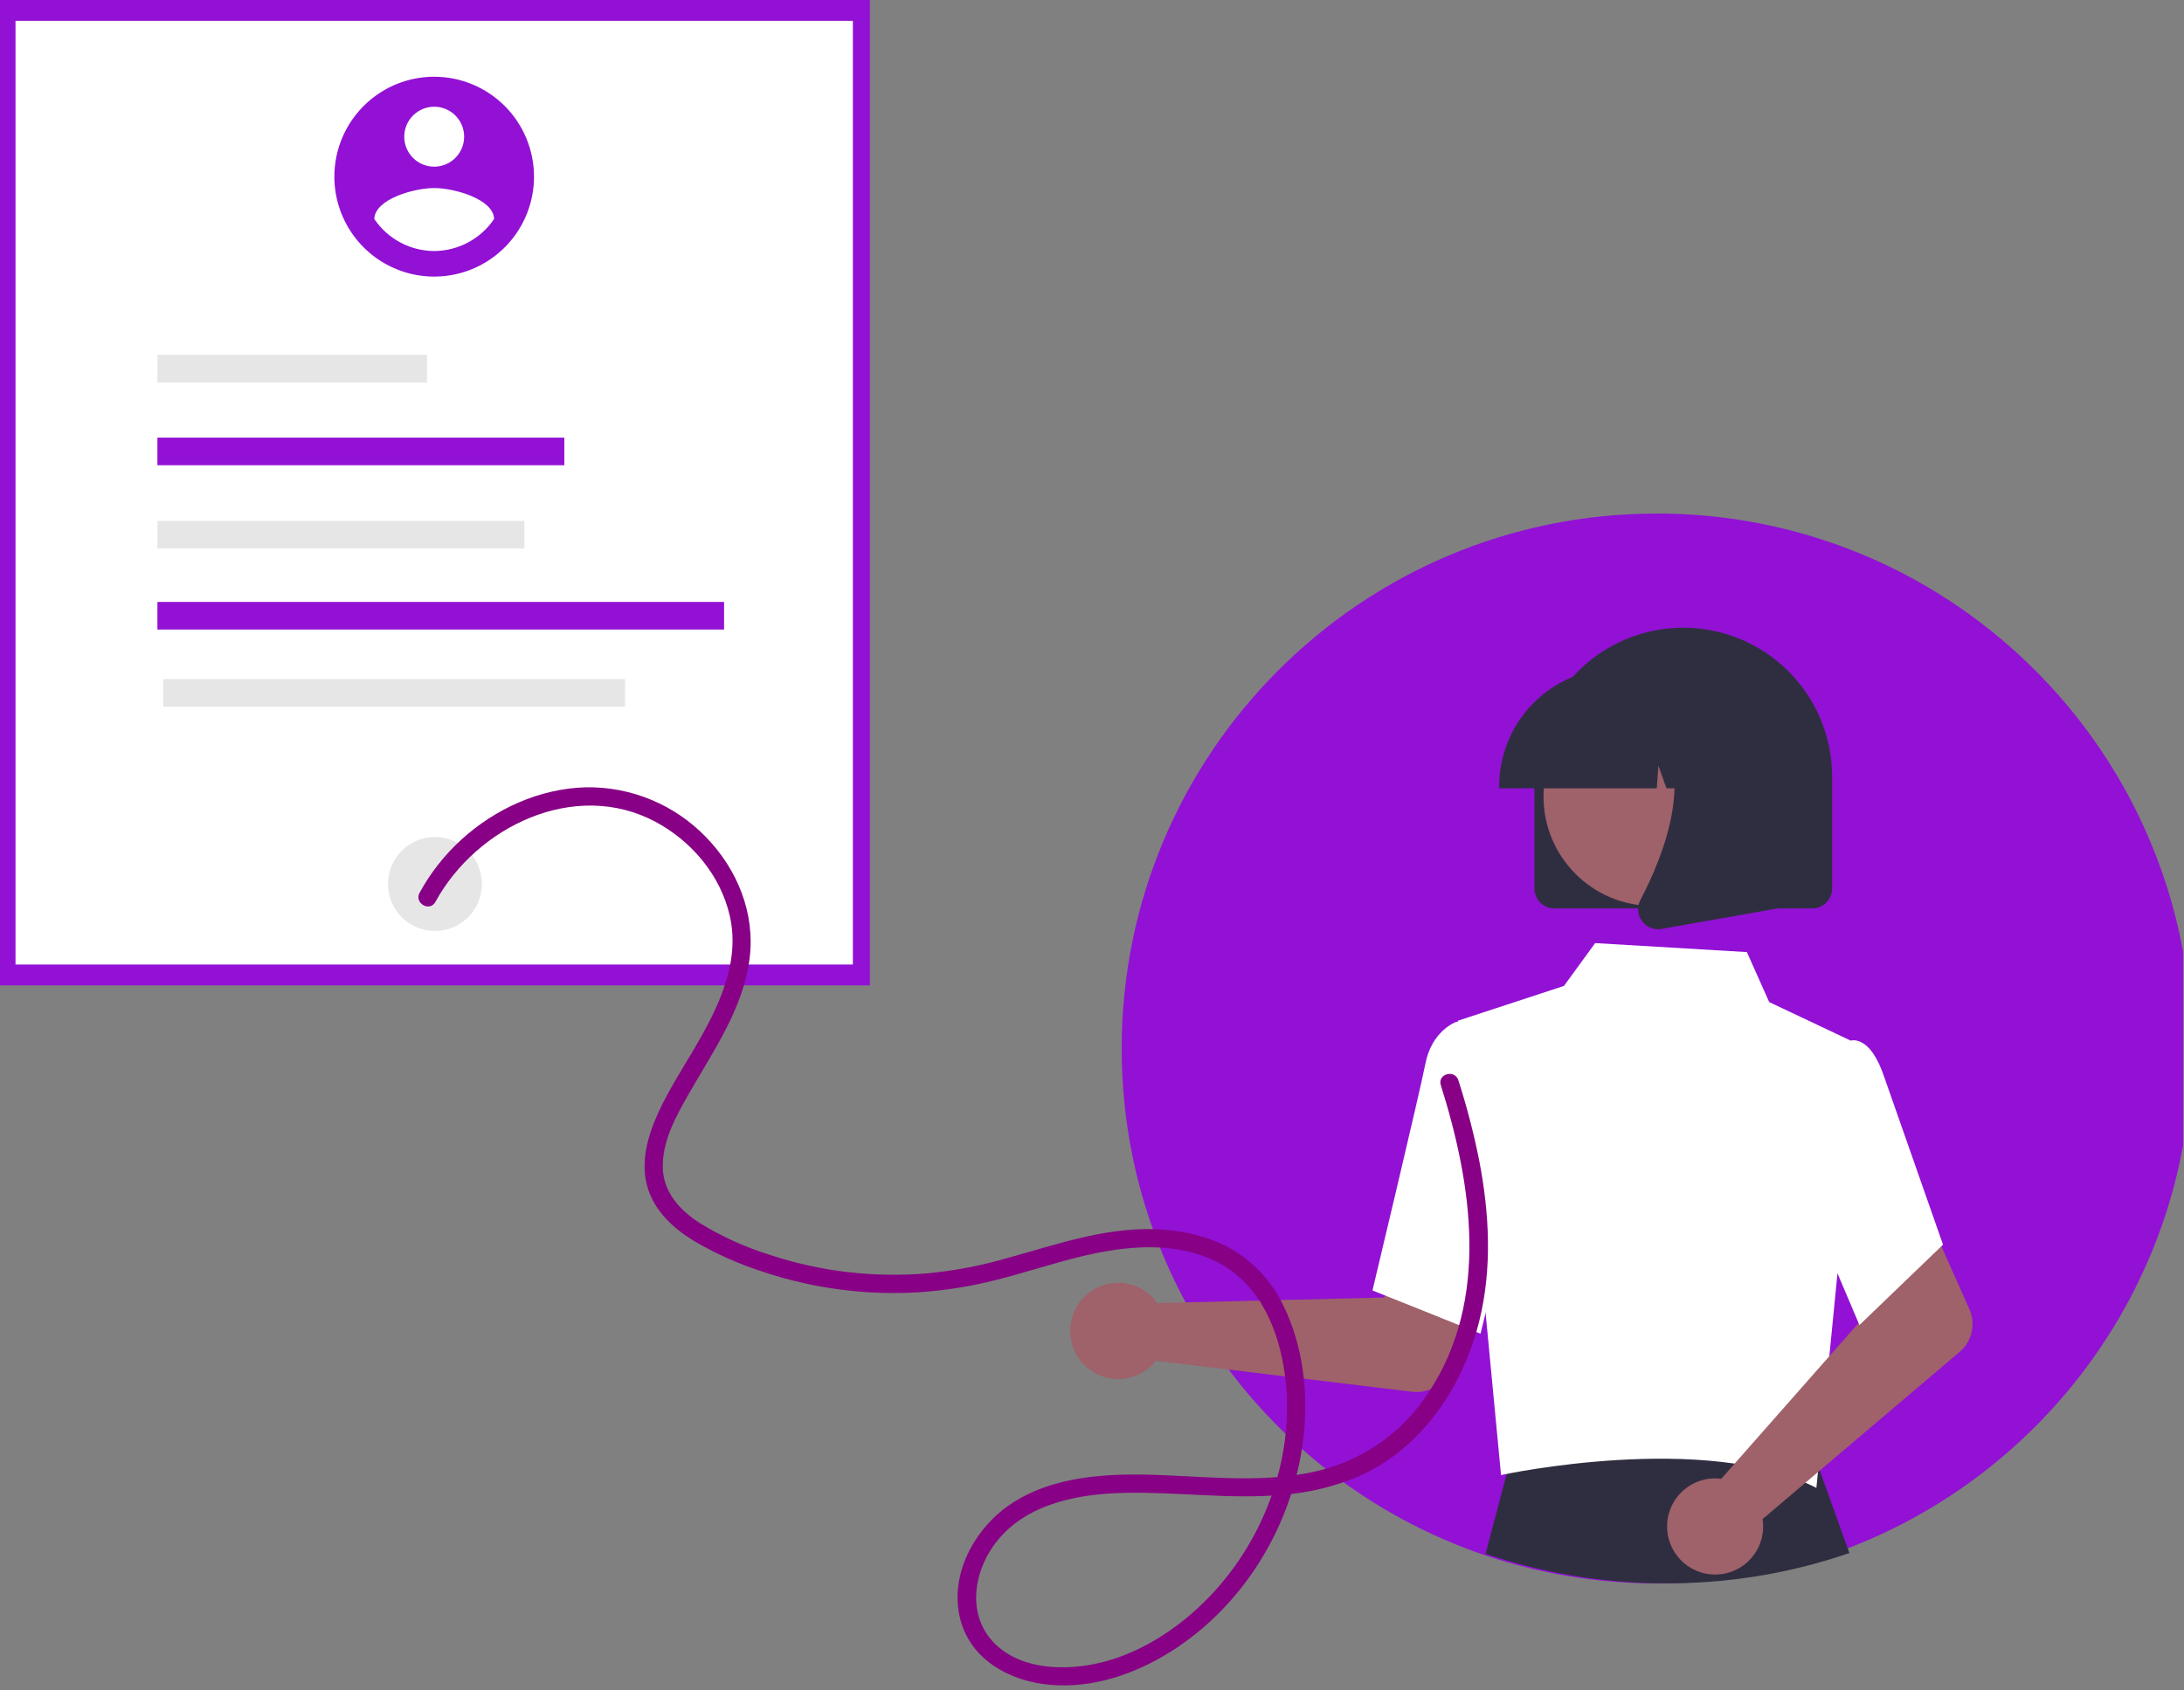 <svg width="124" height="96" viewBox="0 0 124 96" fill="none" xmlns="http://www.w3.org/2000/svg">
<rect x="0" y="0" width="124" height="96" fill="#808080" stroke="none"/>
<g clip-path="url(#clip0_248_645)">
<path d="M124.445 59.544C124.445 72.66 116.132 83.835 104.489 88.087C102.717 88.736 100.889 89.216 99.028 89.521C93.907 90.361 88.657 89.884 83.772 88.135C72.054 83.918 63.68 72.705 63.686 59.538C63.686 42.766 77.288 29.165 94.066 29.165C100.407 29.155 106.59 31.139 111.742 34.836C119.434 40.346 124.445 49.36 124.445 59.544Z" fill="#9211D5"/>
<path d="M105.002 88.197C103.236 88.807 101.413 89.258 99.557 89.545C94.451 90.334 89.216 89.886 84.344 88.242L85.743 82.95L85.828 82.633L88.683 82.643L103.025 82.692L103.209 83.203L105.002 88.197Z" fill="#2F2E41"/>
<path d="M49.39 0H0V55.96H49.39V0Z" fill="#9211D5"/>
<path d="M48.423 1.184H0.881V54.776H48.423V1.184Z" fill="white"/>
<path d="M24.695 52.87C26.167 52.87 27.36 51.676 27.36 50.202C27.36 48.728 26.167 47.533 24.695 47.533C23.223 47.533 22.03 48.728 22.03 50.202C22.03 51.676 23.223 52.87 24.695 52.87Z" fill="#E6E6E6"/>
<path d="M24.245 20.154H8.938V21.722H24.245V20.154Z" fill="#E6E6E6"/>
<path d="M32.04 24.853H8.938V26.421H32.04V24.853Z" fill="#9211D5"/>
<path d="M29.772 29.581H8.938V31.148H29.772V29.581Z" fill="#E6E6E6"/>
<path d="M41.111 34.184H8.938V35.752H41.111V34.184Z" fill="#9211D5"/>
<path d="M35.492 38.567H9.273V40.135H35.492V38.567Z" fill="#E6E6E6"/>
<path d="M65.43 73.67C65.53 73.773 65.622 73.884 65.705 74.001L78.586 73.686L80.089 70.936L84.53 72.665L82.342 77.791C82.165 78.205 81.859 78.551 81.469 78.776C81.08 79.001 80.628 79.094 80.181 79.04L65.627 77.279C65.284 77.714 64.816 78.034 64.287 78.197C63.757 78.36 63.191 78.357 62.663 78.19C62.135 78.022 61.67 77.698 61.331 77.259C60.992 76.821 60.794 76.29 60.764 75.736C60.733 75.182 60.872 74.632 61.161 74.159C61.451 73.686 61.877 73.313 62.384 73.089C62.89 72.864 63.453 72.8 63.997 72.903C64.541 73.007 65.041 73.274 65.429 73.669L65.43 73.67Z" fill="#9F616A"/>
<path d="M82.768 57.969L88.796 55.991L90.567 53.559L99.183 54.07L100.448 56.907L105.042 59.081L104.336 72.211L103.128 84.499C96.917 81.278 85.325 83.734 85.224 83.773L82.768 57.969Z" fill="white"/>
<path d="M84.056 75.741L77.924 73.284L77.95 73.175C77.977 73.064 80.586 62.145 80.933 60.39C81.294 58.562 82.613 58.056 82.669 58.036L82.71 58.02L85.136 58.76L86.202 67.145L84.056 75.741Z" fill="white"/>
<path d="M97.296 83.959C97.44 83.955 97.584 83.963 97.726 83.982L106.253 74.309L105.261 71.337L109.546 69.252L111.813 74.344C111.996 74.755 112.041 75.215 111.941 75.654C111.841 76.093 111.602 76.488 111.258 76.779L100.074 86.268C100.159 86.816 100.076 87.377 99.835 87.876C99.594 88.376 99.207 88.79 98.725 89.064C98.243 89.337 97.69 89.458 97.138 89.409C96.587 89.36 96.063 89.144 95.637 88.79C95.211 88.435 94.903 87.96 94.753 87.425C94.603 86.891 94.62 86.325 94.8 85.8C94.98 85.276 95.315 84.819 95.761 84.49C96.207 84.161 96.743 83.976 97.296 83.959Z" fill="#9F616A"/>
<path d="M105.573 75.251L102.016 66.873L103.403 61.038L104.898 59.147C105.007 59.1 105.125 59.076 105.244 59.077C105.363 59.078 105.481 59.104 105.59 59.153C106.141 59.375 106.61 60.056 106.985 61.177L110.318 70.685L105.573 75.251Z" fill="white"/>
<path d="M87.118 50.455V44.139C87.114 43.027 87.329 41.926 87.75 40.898C88.172 39.87 88.791 38.934 89.574 38.146C90.356 37.357 91.286 36.731 92.31 36.302C93.334 35.873 94.432 35.651 95.542 35.647C96.652 35.643 97.752 35.859 98.779 36.281C99.806 36.703 100.74 37.323 101.527 38.106C102.315 38.889 102.941 39.821 103.369 40.846C103.797 41.871 104.019 42.971 104.023 44.083C104.023 44.101 104.023 44.12 104.023 44.139V50.455C104.023 50.756 103.903 51.045 103.69 51.259C103.477 51.472 103.189 51.592 102.888 51.592H88.253C87.952 51.592 87.663 51.472 87.451 51.259C87.238 51.045 87.118 50.756 87.118 50.455Z" fill="#2F2E41"/>
<path d="M93.833 51.445C97.256 51.445 100.031 48.666 100.031 45.239C100.031 41.812 97.256 39.034 93.833 39.034C90.411 39.034 87.636 41.812 87.636 45.239C87.636 48.666 90.411 51.445 93.833 51.445Z" fill="#9F616A"/>
<path d="M85.118 44.644C85.12 42.869 85.825 41.167 87.079 39.912C88.332 38.657 90.032 37.951 91.804 37.949H93.066C94.839 37.951 96.538 38.657 97.792 39.912C99.045 41.167 99.75 42.869 99.752 44.644V44.77H97.086L96.177 42.22L95.995 44.77H94.617L94.158 43.484L94.066 44.77H85.118V44.644Z" fill="#2F2E41"/>
<path d="M93.224 52.302C93.098 52.132 93.024 51.931 93.008 51.72C92.992 51.51 93.036 51.299 93.135 51.113C94.472 48.567 96.343 43.862 93.859 40.96L93.681 40.752H100.894V51.596L94.341 52.753C94.275 52.765 94.208 52.771 94.14 52.771C93.961 52.771 93.785 52.729 93.626 52.647C93.466 52.566 93.329 52.447 93.224 52.302L93.224 52.302Z" fill="#2F2E41"/>
<path d="M24.652 4.358C23.531 4.358 22.436 4.691 21.504 5.315C20.572 5.938 19.845 6.824 19.416 7.861C18.987 8.898 18.875 10.039 19.093 11.14C19.312 12.24 19.852 13.252 20.644 14.045C21.437 14.839 22.447 15.379 23.546 15.598C24.645 15.817 25.785 15.705 26.82 15.276C27.856 14.846 28.741 14.119 29.364 13.186C29.986 12.253 30.319 11.155 30.319 10.033V10.033C30.319 9.288 30.172 8.55 29.887 7.861C29.603 7.173 29.185 6.547 28.659 6.02C28.133 5.494 27.508 5.076 26.82 4.79C26.133 4.505 25.396 4.358 24.652 4.358H24.652ZM24.652 6.061C24.988 6.061 25.317 6.16 25.596 6.347C25.876 6.535 26.094 6.8 26.223 7.111C26.351 7.422 26.385 7.765 26.319 8.095C26.254 8.425 26.092 8.728 25.854 8.966C25.616 9.205 25.314 9.367 24.984 9.432C24.654 9.498 24.312 9.464 24.002 9.335C23.691 9.207 23.425 8.988 23.239 8.709C23.052 8.429 22.952 8.099 22.952 7.763C22.952 7.311 23.131 6.878 23.45 6.559C23.769 6.24 24.201 6.061 24.652 6.061ZM24.652 14.256C23.98 14.253 23.32 14.086 22.727 13.769C22.135 13.452 21.628 12.996 21.252 12.439C21.279 11.304 23.519 10.679 24.652 10.679C25.785 10.679 28.025 11.304 28.052 12.439C27.675 12.995 27.169 13.452 26.577 13.768C25.984 14.085 25.324 14.252 24.652 14.256Z" fill="#9211D5"/>
<path d="M24.718 51.225C27.053 46.941 32.645 44.228 37.221 46.673C39.28 47.774 40.917 49.721 41.437 52.022C42.04 54.695 40.769 57.243 39.457 59.489C38.745 60.708 37.965 61.902 37.376 63.188C36.766 64.519 36.33 66.058 36.789 67.506C37.203 68.811 38.239 69.76 39.375 70.457C40.628 71.198 41.961 71.794 43.348 72.234C46.204 73.185 49.216 73.576 52.219 73.384C53.712 73.282 55.192 73.043 56.64 72.668C58.181 72.275 59.693 71.776 61.237 71.391C63.814 70.75 66.752 70.432 69.195 71.719C71.569 72.97 72.632 75.587 72.96 78.132C73.567 82.833 71.706 87.711 68.345 91.003C66.733 92.582 64.704 93.887 62.494 94.421C60.566 94.887 58.09 94.857 56.555 93.413C54.843 91.803 55.246 89.22 56.606 87.52C58.342 85.352 61.282 84.831 63.907 84.778C66.892 84.718 69.874 85.163 72.858 84.886C74.314 84.773 75.743 84.428 77.091 83.864C78.276 83.342 79.357 82.61 80.281 81.702C82.123 79.91 83.365 77.523 83.983 75.041C84.727 72.057 84.565 68.92 83.987 65.922C83.68 64.376 83.283 62.849 82.801 61.349C82.601 60.716 81.603 60.986 81.804 61.624C83.582 67.27 84.573 73.798 81.138 79.04C79.716 81.263 77.501 82.859 74.945 83.503C71.971 84.243 68.851 83.878 65.829 83.768C62.954 83.663 59.798 83.776 57.334 85.452C55.313 86.827 53.899 89.442 54.51 91.911C55.099 94.292 57.384 95.499 59.67 95.686C62.068 95.881 64.427 95.075 66.441 93.815C70.63 91.194 73.416 86.584 73.999 81.697C74.302 79.15 73.993 76.407 72.84 74.095C72.232 72.844 71.286 71.788 70.109 71.048C68.936 70.328 67.581 69.974 66.219 69.848C63.127 69.563 60.156 70.626 57.222 71.439C55.724 71.875 54.188 72.168 52.634 72.316C51.127 72.441 49.61 72.416 48.108 72.242C46.617 72.066 45.147 71.74 43.721 71.268C42.325 70.835 40.987 70.23 39.74 69.465C38.64 68.761 37.688 67.752 37.634 66.377C37.575 64.886 38.326 63.492 39.04 62.235C40.451 59.752 42.193 57.324 42.561 54.417C42.883 51.874 41.862 49.368 40.097 47.555C39.213 46.635 38.148 45.907 36.97 45.418C35.792 44.928 34.526 44.688 33.251 44.711C30.633 44.786 28.126 45.926 26.201 47.677C25.246 48.545 24.442 49.568 23.823 50.701C23.504 51.286 24.397 51.809 24.716 51.223L24.718 51.225Z" fill="#870085"/>
</g>
<defs>
<clipPath id="clip0_248_645">
<rect width="123.949" height="96" fill="white"/>
</clipPath>
</defs>
</svg>
